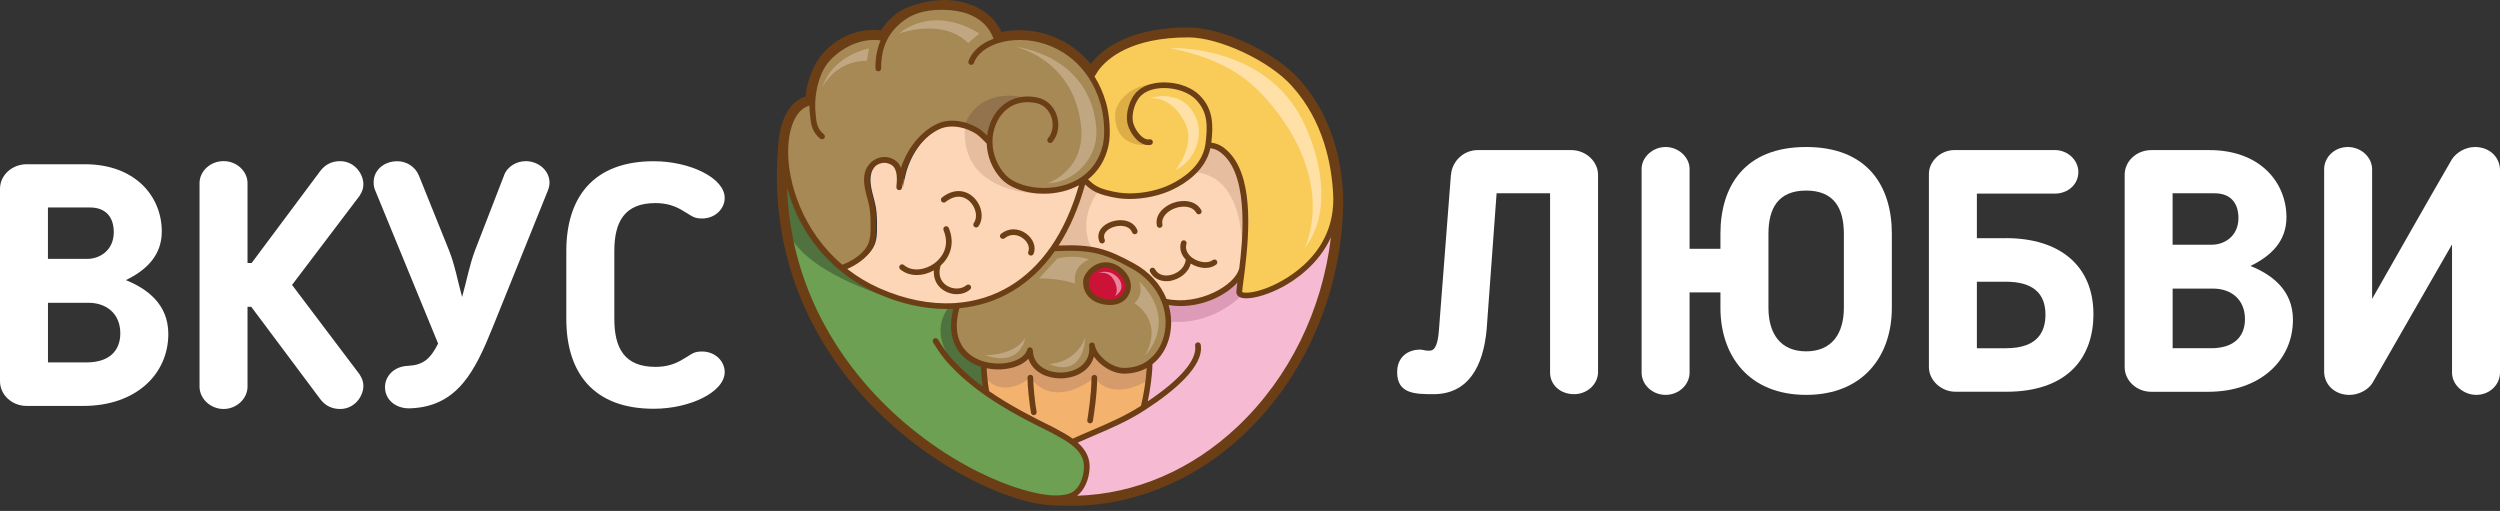 <?xml version="1.0" encoding="UTF-8"?> <svg xmlns="http://www.w3.org/2000/svg" width="274" height="56" viewBox="0 0 274 56" fill="none"><rect x="0" y="0" width="274" height="56" fill="#333333" stroke="none"/><path d="M86.051 16.613C86.031 20.536 87.866 25.765 92.245 29.387C93.401 30.344 94.732 31.19 96.254 31.87C98.997 33.095 101.846 33.689 104.589 33.531L104.882 33.555C103.751 37.409 105.619 39.362 107.837 39.965L107.816 40.038C107.816 40.897 107.971 42.272 108.13 43.054C110.405 44.645 112.92 45.939 115.317 47.111C116.053 47.514 116.876 47.933 117.567 48.458C118.483 49.15 119.167 50.021 119.11 51.267C119.061 52.402 118.613 53.578 117.771 54.148C117.38 54.416 116.79 54.563 116.049 54.6C116.001 54.6 115.948 54.604 115.899 54.608C107.979 54.807 83.626 41.532 86.096 15.623C86.067 15.941 86.051 16.271 86.051 16.613Z" fill="#6DA052"></path><path d="M117.617 48.394L117.568 48.459C116.876 47.938 116.054 47.515 115.317 47.112C112.924 45.94 110.405 44.641 108.13 43.054C107.975 42.273 107.817 40.897 107.817 40.038L107.837 39.965C109.998 40.551 112.489 39.859 112.871 38.398C112.949 42.248 120.103 42.069 119.672 37.853C119.871 39.082 121.556 40.629 123.2 40.629C124.303 40.629 125.243 40.307 125.992 39.766L126.004 39.778C126.004 41.182 125.663 43.388 125.317 44.674C122.814 46.298 120.266 47.177 117.613 48.39" fill="#F4B26F"></path><path d="M122.406 29.429C123.301 29.986 123.952 31.085 123.44 32.119C122.923 33.185 121.669 33.258 120.64 32.965C119.606 32.672 118.947 31.858 119.02 30.756C119.093 29.946 120.623 28.314 122.41 29.429" fill="#CC1237"></path><path d="M146.438 21.924C146.377 40.059 132.597 55.463 116.049 54.624V54.6C116.794 54.567 117.384 54.417 117.775 54.148C118.613 53.574 119.065 52.398 119.114 51.267C119.167 50.021 118.487 49.151 117.571 48.459L117.62 48.394C120.274 47.181 122.817 46.302 125.324 44.678C125.666 43.392 126.012 41.186 126.012 39.782L126 39.77C127.913 38.39 128.596 35.582 127.628 33.03C131.388 33.922 135.539 31.614 136.097 29.579H136.117C135.983 30.674 135.857 31.532 135.824 31.988C135.714 33.551 146.385 30.645 146.438 21.924Z" fill="#F6BBD2"></path><path d="M134.261 16.706C137.131 19.303 136.577 25.831 136.113 29.583H136.093C135.535 31.614 131.384 33.921 127.624 33.03C127.05 31.524 125.906 30.108 124.099 29.127C121.063 27.475 119.627 27.023 115.423 27.255C116.814 25.249 117.958 22.721 118.764 19.633C119.623 20.487 120.07 20.805 121.165 21.114C122.024 21.346 122.878 21.505 123.778 21.505C125.336 21.505 127.091 21.155 128.495 20.451C130.281 19.576 132.072 18.07 132.41 15.896L132.629 15.929C133.329 16.006 133.777 16.263 134.266 16.71" fill="#FCD6B6"></path><path d="M115.838 27.252C113.066 31.248 109.314 33.202 105.293 33.511C105.195 33.519 105.102 33.523 105.004 33.531C102.261 33.69 99.412 33.092 96.669 31.871C95.147 31.191 93.816 30.345 92.66 29.388L92.681 29.364C93.784 29.026 95.147 28.131 95.692 27.154C96.16 26.336 96.12 25.477 96.12 24.582C96.12 23.686 96.079 22.869 95.847 22.046C95.615 21.074 95.224 19.979 95.497 18.966C95.847 17.798 97.133 17.134 98.264 17.798C99.16 18.343 99.046 19.67 98.964 20.524C99.042 20.016 99.16 19.511 99.278 19.043C99.823 16.939 101.227 14.835 103.177 13.899C103.958 13.508 104.89 13.471 105.789 13.667C106.375 13.785 106.998 14.057 107.503 14.367C107.91 14.603 108.577 15.303 108.768 15.506C108.785 16.915 109.444 18.388 110.388 19.397C111.984 21.102 116.33 21.643 119.175 19.629C118.373 22.718 117.225 25.245 115.834 27.252" fill="#FCD6B6"></path><path d="M146.426 21.305C146.434 21.472 146.438 21.635 146.438 21.794C146.438 21.834 146.438 21.879 146.438 21.92C146.385 30.642 135.71 33.547 135.824 31.985C135.857 31.529 135.983 30.67 136.117 29.579C136.581 25.827 137.135 19.299 134.266 16.703C133.777 16.259 133.33 16.003 132.63 15.921L132.41 15.889C132.072 18.062 130.281 19.568 128.495 20.443C127.091 21.143 125.337 21.497 123.778 21.497C122.882 21.497 122.024 21.342 121.165 21.106C120.074 20.793 119.623 20.479 118.764 19.625C119.883 18.831 120.77 17.634 121.165 15.962C121.474 14.643 121.275 12.531 120.892 11.245C120.563 10.142 120.111 9.182 119.57 8.356L119.631 8.319C119.737 8.144 120.001 7.696 120.131 7.521C121.629 5.515 124.832 3.785 130.249 3.785C133.834 3.785 139.41 6.492 141.827 9.222C144.79 12.498 146.206 16.869 146.426 21.305Z" fill="#F9CB58"></path><path d="M119.655 37.702C119.655 37.751 119.664 37.804 119.676 37.857C120.107 42.073 112.953 42.256 112.875 38.402C112.489 39.863 109.998 40.555 107.841 39.969C105.619 39.367 103.751 37.413 104.886 33.559L104.593 33.535C104.691 33.527 104.789 33.523 104.882 33.515C108.903 33.205 112.655 31.252 115.427 27.255C119.631 27.023 121.068 27.475 124.104 29.127C125.911 30.112 127.054 31.529 127.628 33.03C128.597 35.582 127.909 38.39 126 39.77C125.251 40.311 124.311 40.633 123.208 40.633C121.564 40.633 119.879 39.082 119.68 37.857C119.676 37.804 119.668 37.755 119.659 37.702M123.44 32.119C123.957 31.089 123.306 29.99 122.407 29.429C120.62 28.313 119.094 29.945 119.016 30.755C118.943 31.862 119.607 32.672 120.636 32.965C121.666 33.258 122.919 33.185 123.436 32.119M96.759 4.155C94.614 3.765 92.38 4.619 90.833 6.3C89.743 7.489 89.1 9.446 89.031 11.212C87.37 11.367 86.32 13.137 86.096 15.624C86.068 15.941 86.051 16.271 86.051 16.613C86.031 20.536 87.867 25.766 92.246 29.388L92.266 29.363C93.369 29.026 94.732 28.13 95.278 27.154C95.746 26.336 95.705 25.477 95.705 24.581C95.705 23.686 95.664 22.868 95.432 22.046C95.2 21.073 94.809 19.979 95.082 18.965C95.432 17.797 96.718 17.134 97.85 17.797C98.745 18.343 98.631 19.669 98.55 20.524C98.627 20.015 98.745 19.511 98.863 19.043C99.408 16.939 100.812 14.834 102.762 13.898C103.543 13.508 104.475 13.471 105.375 13.666C105.961 13.784 106.583 14.057 107.088 14.366C107.495 14.602 108.256 15.404 108.447 15.608C108.464 17.016 109.029 18.387 109.969 19.397C111.565 21.102 115.911 21.643 118.756 19.629C119.875 18.835 120.762 17.639 121.157 15.966C121.466 14.647 121.267 12.535 120.884 11.249C120.555 10.146 120.103 9.186 119.562 8.359C116.973 4.391 112.338 3.472 109.273 4.448V4.428C108.488 1.893 106.233 1.009 104.247 0.818C102.339 0.664 100.304 0.843 98.704 2.129C97.915 2.743 97.329 3.451 96.93 4.245L96.755 4.155H96.759Z" fill="#A68955"></path><path d="M114.246 21.248C114.246 21.248 105.199 21.46 105.756 13.943L106.513 14.089L108.455 15.607C108.455 19.844 111.987 20.845 114.246 21.248ZM136.092 29.579C138.872 17.577 132.82 15.412 132.625 15.929C132.067 17.386 131.009 18.884 131.009 18.884C137.195 19.404 136.096 29.579 136.096 29.579H136.092ZM119.63 27.194C117.962 23.922 120.404 20.922 120.404 20.922L118.71 19.824L115.752 27.194H119.626H119.63Z" fill="#E6BE9F"></path><path d="M127.965 33.226L133.032 32.693L135.681 30.503L136.088 32.387C136.088 32.387 132.902 35.773 128.055 35.228L127.961 33.226H127.965Z" fill="#DE9BB7"></path><path d="M103.983 33.661L104.667 33.735C104.667 33.735 103.751 39.485 107.678 39.921L107.866 42.867C107.866 42.867 100.581 38.264 103.983 33.657V33.661ZM86.296 25.212C87.956 29.832 97.3 32.53 97.3 32.53C89.763 30.035 86.255 20.081 86.255 20.081C85.734 20.846 86.296 25.212 86.296 25.212Z" fill="#50723E"></path><path d="M107.975 40.039C107.975 40.039 111.593 40.633 112.668 38.862C112.668 38.862 115.899 44.373 119.936 38.565C119.936 38.565 122.484 41.984 125.959 40.039L125.825 41.675C125.825 41.675 122.069 44.169 119.928 41.394C119.928 41.394 115.704 45 112.912 41.394C112.912 41.394 110.165 43.738 108.134 41.549L107.979 40.043L107.975 40.039Z" fill="#D59B6B"></path><path d="M105.753 13.626C107.54 9.332 112.269 10.695 112.269 10.695C109.229 11.876 108.358 14.794 108.358 15.03L105.753 13.622V13.626Z" fill="#93734D"></path><path d="M126.195 9.218C126.195 9.218 123.997 10.728 123.884 12.881C123.806 14.362 125.1 14.831 125.955 15.86C125.955 15.86 122.215 16.495 122.219 12.547C122.219 11.615 123.31 9.556 126.195 9.218Z" fill="#DDAE45"></path><path d="M128.279 5.266C128.279 5.266 137.289 4.888 141.9 11.709C143.838 14.57 146.768 22.335 142.987 27.198C142.987 27.198 146.377 20.597 139.906 12.201C137.481 9.051 134.721 6.609 128.275 5.271L128.279 5.266ZM129.838 13.373C131.164 15.937 128.8 18.648 128.8 18.648C131.169 17.504 131.795 14.814 131.169 13.137C129.785 9.446 125.959 10.773 125.959 10.773C125.959 10.773 128.279 10.358 129.842 13.373H129.838Z" fill="#FFE1A7"></path><path d="M120.404 29.909C120.404 29.909 121.605 29.388 122.573 30.495C122.858 30.821 123.334 31.761 122.178 32.469C122.178 32.469 122.577 32.046 122.301 31.215C122.158 30.784 121.78 29.734 120.404 29.909Z" fill="#EA839C"></path><path d="M111.332 5.136C111.332 5.136 119.517 5.966 120.156 14.077C120.42 17.455 117.519 20.08 114.841 20.08C114.841 20.08 119.045 18.692 118.475 13.699C117.649 6.487 111.332 5.136 111.332 5.136ZM125.503 38.96C125.503 38.96 129.264 35.256 124.86 30.832C124.86 30.832 125.459 32.204 124.335 33.23C124.335 33.23 127.624 35.118 125.503 38.964V38.96ZM113.888 30.507C116.302 30.507 117.844 31.085 117.844 31.085C117.474 29.054 119.382 28.435 119.382 28.435C117.616 27.853 115.899 28.317 115.899 28.317L113.888 30.507ZM106.111 4.721L107.332 3.683C107.332 3.683 102.762 0.407 98.496 3.683C98.496 3.683 103.254 1.888 106.111 4.721ZM95.005 6.662L95.245 5.319C95.245 5.319 91.322 5.987 90.149 9.515C90.149 9.515 91.553 6.646 95.001 6.666L95.005 6.662ZM114.991 39.888C118.813 41.528 118.943 37.027 118.943 37.027C117.795 39.888 114.991 39.888 114.991 39.888ZM107.975 38.923C111.927 40.274 112.37 37.027 112.37 37.027C111.141 39.029 107.975 38.923 107.975 38.923Z" fill="#C1A781"></path><path d="M147.203 21.268C146.951 16.238 145.29 11.892 142.409 8.705C139.768 5.722 133.972 3.008 130.248 3.008C129.565 3.008 128.893 3.036 128.254 3.089C124.303 3.423 121.214 4.815 119.545 7.008C117.649 4.709 114.84 3.345 111.829 3.309H111.707C111.031 3.309 110.38 3.378 109.761 3.512C108.524 0.769 105.602 0.171 104.332 0.041C104.072 0.012 103.799 0 103.514 0C101.581 0 99.359 0.635 98.232 1.51C98.126 1.591 98.016 1.681 97.914 1.77C97.377 2.234 96.921 2.759 96.559 3.333C96.278 3.296 95.993 3.28 95.709 3.28C93.669 3.28 91.683 4.192 90.259 5.779C89.282 6.866 88.591 8.437 88.354 10.089C88.33 10.248 88.314 10.406 88.297 10.569C86.674 11.074 85.587 12.852 85.331 15.485C85.326 15.51 85.322 15.53 85.322 15.555C85.302 15.762 85.286 15.966 85.27 16.173C85.188 17.183 85.147 18.196 85.143 19.189C85.119 31.191 90.817 39.587 95.603 44.515C101.728 50.827 108.862 54.148 113.111 55.076C113.542 55.17 113.965 55.247 114.36 55.296C114.519 55.316 114.678 55.337 114.828 55.349C115.166 55.381 115.492 55.393 115.793 55.393C115.813 55.393 115.833 55.398 115.854 55.398L116.012 55.406C116.452 55.426 116.9 55.438 117.339 55.438C118.471 55.438 119.61 55.365 120.725 55.218C121.234 55.153 121.747 55.068 122.251 54.97C124.978 54.445 127.632 53.485 130.143 52.113C130.586 51.873 131.03 51.613 131.469 51.344C131.901 51.075 132.336 50.795 132.755 50.502C141.636 44.36 147.179 33.417 147.219 21.936C147.219 21.887 147.219 21.842 147.219 21.79C147.219 21.619 147.211 21.448 147.203 21.268ZM118.047 54.335C118.841 53.733 119.366 52.577 119.423 51.283C119.468 50.237 119.04 49.325 118.121 48.511C118.719 48.243 119.317 47.986 119.899 47.738C121.828 46.916 123.647 46.135 125.491 44.938L125.699 44.8C128.596 42.907 131.978 40.156 131.604 37.788C131.575 37.617 131.417 37.503 131.246 37.527C131.075 37.556 130.961 37.714 130.985 37.885C131.225 39.416 129.386 41.573 125.796 43.986C126.057 42.753 126.293 41.105 126.309 39.916C128.092 38.524 128.8 35.895 128.083 33.437C128.523 33.51 128.958 33.543 129.39 33.543C131.982 33.543 134.391 32.342 135.612 30.971C135.56 31.386 135.519 31.724 135.503 31.964C135.486 32.192 135.592 32.395 135.791 32.521C135.975 32.639 136.251 32.696 136.593 32.696C137.586 32.696 139.133 32.224 140.61 31.427C141.929 30.715 144.513 29.001 145.868 26.01C144.92 33.978 141.318 41.365 135.665 46.725C130.639 51.486 124.449 54.144 118.043 54.331L118.047 54.335ZM88.717 11.587C88.717 11.928 88.737 12.262 88.774 12.58C88.855 13.459 88.945 14.452 89.905 15.2C89.962 15.245 90.031 15.266 90.096 15.266C90.19 15.266 90.279 15.225 90.344 15.144C90.45 15.009 90.426 14.81 90.287 14.704C89.539 14.122 89.469 13.345 89.396 12.519C89.396 12.519 89.396 12.498 89.396 12.494C89.347 12.095 89.335 11.664 89.352 11.216C89.352 11.216 89.352 11.216 89.352 11.212C89.352 11.212 89.352 11.208 89.352 11.204C89.412 9.706 89.893 7.692 91.065 6.516C92.632 4.937 94.654 4.167 96.514 4.428C96.12 5.34 95.932 6.373 95.953 7.509C95.953 7.68 96.095 7.814 96.266 7.814C96.266 7.814 96.266 7.814 96.27 7.814C96.441 7.814 96.579 7.667 96.575 7.497C96.555 6.324 96.771 5.274 97.222 4.379C97.609 3.614 98.175 2.938 98.915 2.365C100.189 1.339 101.931 0.932 104.231 1.119C105.911 1.282 108.052 1.966 108.894 4.245C107.519 4.749 106.55 5.612 106.147 6.687C106.086 6.849 106.168 7.028 106.331 7.09C106.493 7.151 106.672 7.069 106.733 6.906C107.096 5.934 108.04 5.165 109.387 4.733C112.46 3.756 116.859 4.741 119.321 8.518C119.867 9.348 120.298 10.296 120.603 11.326C120.969 12.559 121.173 14.602 120.872 15.884C120.526 17.37 119.761 18.538 118.597 19.364C118.597 19.364 118.593 19.368 118.589 19.372C117.29 20.292 115.512 20.727 113.713 20.573C112.224 20.442 110.917 19.921 110.217 19.177C109.318 18.212 108.793 16.91 108.776 15.595C108.764 14.883 108.903 14.195 109.183 13.548C109.981 11.725 111.625 10.887 113.579 11.302C114.356 11.469 114.958 12.03 115.231 12.836C115.508 13.662 115.365 14.574 114.861 15.16C114.747 15.29 114.763 15.489 114.893 15.599C115.024 15.713 115.223 15.697 115.333 15.567C115.984 14.806 116.171 13.682 115.821 12.637C115.479 11.615 114.706 10.907 113.709 10.691C111.479 10.215 109.525 11.212 108.614 13.296C108.394 13.801 108.256 14.326 108.194 14.871C107.873 14.557 107.519 14.236 107.271 14.089C106.693 13.731 106.029 13.463 105.46 13.349C104.414 13.121 103.437 13.21 102.647 13.605C100.91 14.44 99.449 16.247 98.745 18.395C98.61 18.045 98.386 17.732 98.028 17.512C97.442 17.166 96.779 17.109 96.164 17.353C95.517 17.606 95.008 18.172 94.801 18.872C94.553 19.799 94.801 20.768 95.029 21.627C95.07 21.79 95.114 21.948 95.155 22.119C95.383 22.921 95.415 23.771 95.415 24.569V24.76C95.415 25.55 95.419 26.299 95.025 26.986C94.52 27.886 93.283 28.68 92.314 29.009C87.911 25.277 86.364 20.007 86.381 16.596C86.381 16.271 86.397 15.949 86.425 15.636C86.633 13.385 87.484 11.904 88.733 11.57L88.717 11.587ZM130.248 4.098C133.651 4.098 139.165 6.691 141.595 9.43C145.03 13.227 145.95 17.992 146.116 21.317C146.125 21.48 146.129 21.639 146.129 21.794C146.129 21.83 146.129 21.871 146.129 21.92C146.088 28.476 140.048 31.101 138.84 31.565C137.236 32.175 136.292 32.127 136.137 32.001C136.158 31.716 136.219 31.264 136.292 30.698C136.333 30.377 136.382 30.015 136.43 29.624C136.972 25.228 137.362 19.087 134.477 16.478C134.001 16.047 133.521 15.738 132.76 15.636C132.975 13.776 133.012 11.981 131.482 10.447C129.833 8.799 126.293 8.534 124.726 9.938C123.782 10.748 123.35 12.441 123.554 13.45C123.676 14.118 124.221 15.103 124.929 15.587C125.312 15.852 125.719 15.954 126.101 15.884C126.272 15.852 126.382 15.689 126.35 15.522C126.317 15.351 126.154 15.241 125.987 15.274C125.768 15.315 125.532 15.249 125.283 15.078C124.738 14.7 124.266 13.878 124.168 13.337C124.001 12.494 124.376 11.062 125.137 10.41C126.476 9.214 129.622 9.47 131.042 10.891C132.418 12.266 132.348 13.882 132.129 15.701C132.125 15.75 132.117 15.799 132.108 15.852C131.742 18.196 129.605 19.563 128.364 20.174C127.07 20.821 125.401 21.195 123.786 21.195C123.008 21.195 122.203 21.073 121.258 20.817C120.326 20.552 119.911 20.296 119.248 19.661C120.375 18.766 121.124 17.549 121.474 16.039C121.8 14.655 121.588 12.474 121.197 11.163C120.896 10.154 120.481 9.222 119.96 8.388C120.168 8.042 120.31 7.814 120.387 7.712C121.393 6.361 124.014 4.098 130.253 4.098H130.248ZM125.047 44.482C123.285 45.61 121.519 46.367 119.655 47.164C118.975 47.453 118.271 47.755 117.567 48.076C116.997 47.673 116.379 47.331 115.772 47.006L115.455 46.835C113.107 45.683 110.628 44.405 108.414 42.871C108.292 42.203 108.166 41.153 108.138 40.36C109.509 40.641 110.994 40.457 112.012 39.871C112.289 39.709 112.525 39.526 112.712 39.318C112.952 40.038 113.465 40.624 114.218 41.011C114.816 41.32 115.52 41.471 116.224 41.471C117.103 41.471 117.982 41.235 118.662 40.771C119.289 40.343 119.704 39.766 119.891 39.082C120.603 40.079 121.905 40.95 123.204 40.95C124.115 40.95 124.946 40.742 125.678 40.339C125.609 41.674 125.324 43.408 125.047 44.486V44.482ZM125.812 39.517C125.076 40.05 124.197 40.323 123.204 40.323C121.755 40.323 120.164 38.907 119.985 37.808C119.985 37.8 119.985 37.796 119.98 37.788C119.98 37.776 119.976 37.767 119.972 37.755C119.972 37.747 119.964 37.735 119.96 37.727C119.956 37.718 119.952 37.706 119.948 37.698C119.944 37.69 119.936 37.682 119.932 37.674C119.928 37.666 119.919 37.657 119.915 37.653C119.907 37.645 119.899 37.637 119.891 37.629C119.883 37.625 119.879 37.617 119.871 37.613C119.862 37.605 119.85 37.6 119.842 37.592C119.834 37.592 119.83 37.584 119.822 37.58C119.81 37.576 119.797 37.568 119.785 37.564C119.777 37.564 119.773 37.56 119.765 37.556C119.753 37.556 119.74 37.552 119.728 37.548C119.72 37.548 119.712 37.548 119.708 37.548C119.696 37.548 119.683 37.548 119.671 37.548C119.663 37.548 119.659 37.548 119.651 37.548C119.651 37.548 119.647 37.548 119.643 37.548H119.635C119.626 37.548 119.622 37.548 119.614 37.552C119.602 37.552 119.594 37.556 119.582 37.56C119.574 37.56 119.561 37.568 119.553 37.572C119.545 37.576 119.533 37.58 119.525 37.584C119.517 37.588 119.508 37.596 119.5 37.6C119.492 37.605 119.484 37.613 119.476 37.617C119.468 37.625 119.464 37.629 119.455 37.637C119.447 37.645 119.443 37.653 119.435 37.657C119.427 37.661 119.423 37.674 119.419 37.682C119.415 37.69 119.407 37.698 119.403 37.706C119.398 37.714 119.394 37.723 119.39 37.735C119.39 37.743 119.382 37.755 119.382 37.763C119.382 37.771 119.378 37.784 119.378 37.792C119.378 37.8 119.378 37.812 119.374 37.82C119.374 37.832 119.374 37.841 119.374 37.853C119.374 37.861 119.374 37.869 119.374 37.873C119.504 39.147 118.874 39.863 118.32 40.238C117.274 40.95 115.671 41.035 114.515 40.437C113.925 40.132 113.221 39.529 113.196 38.378C113.196 38.223 113.074 38.093 112.919 38.073C112.765 38.052 112.622 38.154 112.582 38.304C112.451 38.797 112.036 39.123 111.711 39.31C110.734 39.876 109.249 40.006 107.93 39.648C107.112 39.428 106.005 38.919 105.358 37.763C104.776 36.721 104.707 35.383 105.146 33.783C109.383 33.388 112.989 31.235 115.597 27.536C119.569 27.328 120.974 27.752 123.957 29.38C125.572 30.259 126.74 31.553 127.339 33.12C128.25 35.521 127.611 38.203 125.816 39.497L125.812 39.517ZM96.022 24.773V24.581C96.022 23.739 95.985 22.84 95.741 21.977C95.7 21.814 95.66 21.651 95.615 21.484C95.399 20.666 95.179 19.82 95.383 19.059C95.537 18.55 95.908 18.135 96.376 17.952C96.807 17.781 97.275 17.822 97.69 18.066C98.423 18.513 98.317 19.71 98.244 20.499C98.228 20.666 98.35 20.817 98.517 20.837C98.683 20.858 98.838 20.744 98.862 20.577C98.944 20.052 99.07 19.523 99.168 19.128C99.742 16.906 101.174 15.013 102.904 14.183C103.559 13.854 104.414 13.78 105.313 13.976C105.818 14.077 106.408 14.317 106.933 14.639C107.161 14.773 107.613 15.18 108.142 15.738C108.19 17.162 108.768 18.566 109.745 19.608C110.547 20.463 112.004 21.061 113.644 21.199C113.9 21.22 114.153 21.232 114.405 21.232C115.789 21.232 117.132 20.906 118.251 20.308C117.498 22.929 116.464 25.2 115.166 27.072C112.61 30.755 109.045 32.876 104.853 33.201C104.76 33.209 104.662 33.213 104.568 33.221C101.943 33.372 99.115 32.806 96.38 31.585C95.11 31.02 93.93 30.311 92.856 29.477C93.881 29.046 95.025 28.24 95.55 27.308C96.026 26.474 96.022 25.611 96.022 24.773ZM127.851 32.758C127.184 31.121 125.943 29.774 124.25 28.851C121.311 27.247 119.773 26.759 116.025 26.909C117.242 25.021 118.218 22.774 118.926 20.218C119.59 20.833 120.094 21.13 121.079 21.411C122.08 21.684 122.939 21.81 123.773 21.81C125.479 21.81 127.249 21.415 128.629 20.727C129.927 20.092 132.125 18.68 132.658 16.247C133.272 16.328 133.651 16.572 134.054 16.938C136.988 19.592 136.133 26.873 135.82 29.433C135.808 29.453 135.8 29.473 135.791 29.498C135.299 31.292 131.416 33.514 127.851 32.761V32.758ZM92.05 29.628C92.05 29.628 92.062 29.64 92.07 29.644C93.287 30.649 94.654 31.496 96.132 32.155C98.655 33.282 101.268 33.868 103.738 33.868C103.986 33.868 104.235 33.86 104.483 33.848C104.06 35.521 104.169 36.945 104.808 38.089C105.496 39.318 106.615 39.908 107.511 40.197C107.523 40.844 107.604 41.674 107.702 42.362C106.518 41.487 105.508 40.596 104.625 39.644C103.868 38.886 103.347 38.069 102.798 37.202C102.704 37.055 102.513 37.014 102.367 37.104C102.22 37.198 102.179 37.389 102.269 37.535C102.814 38.394 103.38 39.281 104.174 40.075C105.228 41.21 106.465 42.269 107.954 43.31C110.229 44.902 112.773 46.212 115.17 47.388L115.475 47.555C116.126 47.909 116.802 48.271 117.38 48.711C118.393 49.476 118.841 50.286 118.8 51.259C118.751 52.414 118.292 53.428 117.6 53.896C117.266 54.124 116.725 54.262 116.033 54.295C115.988 54.295 115.939 54.299 115.894 54.299C112.081 54.392 103.067 50.929 95.843 43.176C91.496 38.516 86.625 31.003 86.258 20.52C87.052 23.592 88.839 26.97 92.05 29.632V29.628ZM98.663 29.518C98.533 29.404 98.517 29.209 98.63 29.078C98.745 28.948 98.94 28.932 99.07 29.046C99.998 29.843 101.443 29.563 102.395 28.875C102.851 28.545 104.275 27.304 103.412 25.224C103.347 25.066 103.421 24.883 103.579 24.817C103.738 24.752 103.921 24.826 103.986 24.984C104.731 26.779 104.056 28.244 103.087 29.115C103.087 29.123 103.087 29.135 103.083 29.143C102.806 30.051 103.05 30.832 103.75 31.292C104.438 31.744 105.37 31.728 105.919 31.26C106.05 31.146 106.249 31.162 106.359 31.292C106.469 31.423 106.457 31.622 106.322 31.732C105.924 32.074 105.394 32.245 104.853 32.245C104.357 32.245 103.848 32.102 103.408 31.813C102.656 31.321 102.285 30.531 102.354 29.632C101.752 29.97 101.101 30.145 100.482 30.145C99.799 30.145 99.156 29.937 98.667 29.518H98.663ZM103.189 22.087C103.083 21.952 103.107 21.757 103.242 21.647C104.662 20.528 105.964 20.906 106.713 21.631C107.633 22.522 107.865 23.946 107.234 24.805C107.173 24.887 107.079 24.931 106.982 24.931C106.917 24.931 106.851 24.911 106.799 24.87C106.66 24.768 106.632 24.573 106.733 24.435C107.181 23.828 106.974 22.746 106.282 22.078C105.936 21.741 104.979 21.073 103.628 22.14C103.494 22.245 103.299 22.221 103.189 22.087ZM109.664 26.067C109.554 25.933 109.578 25.737 109.712 25.627C110.526 24.972 111.613 24.968 112.484 25.615C113.261 26.197 113.583 27.084 113.278 27.821C113.229 27.943 113.111 28.012 112.989 28.012C112.948 28.012 112.907 28.004 112.871 27.988C112.712 27.923 112.635 27.739 112.7 27.581C112.891 27.117 112.647 26.515 112.11 26.112C111.605 25.737 110.815 25.538 110.103 26.112C109.969 26.221 109.774 26.197 109.664 26.063V26.067ZM124.661 25.249C124.722 25.407 124.644 25.591 124.486 25.652C124.323 25.713 124.144 25.635 124.083 25.477C123.891 24.984 123.436 24.821 123.09 24.773C122.378 24.675 121.535 24.968 121.173 25.444C120.982 25.692 120.949 25.965 121.071 26.25C121.14 26.409 121.067 26.592 120.908 26.661C120.868 26.677 120.827 26.685 120.786 26.685C120.664 26.685 120.55 26.616 120.501 26.498C120.29 26.006 120.351 25.493 120.676 25.066C121.173 24.415 122.243 24.024 123.175 24.154C123.9 24.256 124.425 24.642 124.665 25.249H124.661ZM126.793 24.724C126.557 23.552 127.51 22.636 128.555 22.245C129.614 21.851 131.038 21.928 131.657 23.027C131.742 23.177 131.689 23.369 131.539 23.45C131.388 23.535 131.197 23.483 131.115 23.332C130.676 22.55 129.593 22.522 128.771 22.827C127.973 23.124 127.241 23.788 127.404 24.598C127.436 24.765 127.326 24.931 127.16 24.964C127.139 24.968 127.119 24.972 127.098 24.972C126.952 24.972 126.822 24.87 126.793 24.72V24.724ZM128.307 30.78C128.148 30.808 127.99 30.82 127.835 30.82C127.05 30.82 126.386 30.45 126.044 29.795C125.963 29.644 126.024 29.453 126.175 29.375C126.325 29.294 126.517 29.355 126.594 29.506C126.875 30.047 127.473 30.291 128.193 30.161C128.979 30.023 129.829 29.42 129.943 28.545C129.943 28.517 129.955 28.488 129.968 28.464C129.439 27.923 129.239 27.239 129.439 26.559C129.487 26.392 129.658 26.299 129.825 26.348C129.992 26.396 130.086 26.567 130.037 26.734C129.801 27.548 130.444 28.098 130.733 28.293C131.457 28.794 132.418 28.883 132.918 28.505C133.057 28.399 133.252 28.427 133.354 28.566C133.459 28.704 133.431 28.899 133.293 29.001C132.955 29.258 132.54 29.367 132.112 29.367C131.555 29.367 130.973 29.18 130.505 28.891C130.232 29.962 129.203 30.613 128.295 30.776L128.307 30.78ZM120.249 41.398C120.249 43.188 119.891 45.48 119.781 46.139C119.757 46.289 119.622 46.399 119.476 46.399C119.46 46.399 119.443 46.399 119.423 46.395C119.252 46.367 119.138 46.208 119.167 46.037C119.276 45.39 119.626 43.139 119.626 41.402C119.626 41.231 119.765 41.088 119.94 41.088C120.115 41.088 120.253 41.227 120.253 41.402L120.249 41.398ZM113.607 45.13C113.64 45.3 113.53 45.463 113.363 45.496C113.343 45.5 113.322 45.5 113.302 45.5C113.155 45.5 113.025 45.398 112.997 45.248C112.842 44.47 112.61 42.305 112.61 41.394C112.61 41.223 112.749 41.08 112.924 41.08C113.099 41.08 113.237 41.218 113.237 41.394C113.237 42.26 113.461 44.389 113.611 45.125L113.607 45.13ZM122.581 29.168C122.129 28.887 121.661 28.745 121.189 28.745C119.862 28.745 118.792 29.929 118.719 30.739C118.637 31.952 119.346 32.92 120.567 33.27C120.941 33.376 121.307 33.429 121.661 33.429C122.63 33.429 123.367 33.014 123.729 32.261C124.323 31.069 123.603 29.803 122.581 29.168ZM123.167 31.984C122.837 32.664 122.166 32.806 121.657 32.806C121.364 32.806 121.047 32.758 120.733 32.668C119.797 32.399 119.276 31.695 119.337 30.784C119.378 30.348 120.119 29.363 121.189 29.363C121.543 29.363 121.901 29.473 122.251 29.693C123.033 30.177 123.598 31.121 123.167 31.98V31.984Z" fill="#6C3E15"></path><path d="M13.788 30.702C16.043 29.611 17.732 27.996 17.732 25.367C17.732 21.61 14.916 18 9.279 18H2.93C1.351 18 0 19.164 0 20.707V41.784C0 43.249 1.278 44.49 2.93 44.49H9.128C14.916 44.49 18.448 40.995 18.448 36.599C18.448 33.331 16.116 31.638 13.788 30.698V30.702ZM5.258 22.738H9.841C11.794 22.738 12.47 24.016 12.47 25.444C12.47 27.471 10.891 28.374 9.576 28.374H5.254V22.738H5.258ZM9.466 39.721H5.258V33.185H9.69C11.68 33.185 13.186 34.389 13.186 36.526C13.186 38.48 11.945 39.721 9.466 39.721Z" fill="white"></path><path d="M27.128 28.823H27.58L35.093 18.754C35.659 18.001 36.407 17.663 37.27 17.663C38.886 17.663 39.826 19.092 39.826 20.182C39.826 20.557 39.753 20.935 39.411 21.46L32.008 31.228L39.411 41.032C39.749 41.557 39.826 41.935 39.826 42.31C39.826 43.4 38.886 44.825 37.27 44.825C36.407 44.825 35.655 44.487 35.093 43.734L27.54 33.629H27.128V42.383C27.128 43.697 25.924 44.825 24.499 44.825C23.075 44.825 21.87 43.697 21.87 42.383V20.064C21.87 18.787 23.034 17.659 24.499 17.659C25.965 17.659 27.128 18.787 27.128 20.064V28.818V28.823Z" fill="white"></path><path d="M55.231 19.242C55.605 18.229 56.619 17.663 57.636 17.663C58.951 17.663 60.228 18.64 60.228 20.032C60.228 20.333 60.114 20.744 60.041 20.895L53.994 35.888C52.077 40.621 50.16 44.642 44.824 44.755C43.323 44.755 42.195 43.779 42.195 42.428C42.195 41.264 43.136 40.173 44.674 40.1C46.326 40.026 47.152 39.387 48.019 37.658L41.105 20.825C40.954 20.488 40.954 20.186 40.954 19.962C40.954 18.648 42.081 17.671 43.547 17.671C44.523 17.671 45.5 18.233 45.915 19.25L49.183 27.365C49.859 29.018 50.16 30.821 50.648 32.55C51.137 30.821 51.438 29.095 52.077 27.402L55.235 19.25L55.231 19.242Z" fill="white"></path><path d="M67.33 34.947C67.33 38.179 68.458 40.21 71.84 40.21C73.04 40.21 74.017 39.908 74.957 39.31L75.331 39.086C75.82 38.785 76.084 38.525 76.947 38.525C78.376 38.525 79.426 39.575 79.426 40.779C79.426 42.957 75.633 44.8 71.648 44.8C65.072 44.8 62.068 40.893 62.068 34.956V27.516C62.068 21.582 65.076 17.671 71.648 17.671C75.633 17.671 79.426 19.515 79.426 21.692C79.426 22.893 78.376 23.947 76.947 23.947C76.084 23.947 75.82 23.682 75.331 23.385L74.957 23.162C74.017 22.559 73.04 22.258 71.84 22.258C68.458 22.258 67.33 24.289 67.33 27.516V34.956V34.947Z" fill="white"></path><path d="M159.03 19.157C159.144 17.692 160.381 16.45 161.96 16.45H172.216C173.795 16.45 175.146 17.687 175.146 19.157V40.873C175.073 42.187 173.909 43.201 172.517 43.201C171.015 43.201 169.888 42.187 169.888 40.832V21.183H164.027L162.937 36.099C162.562 40.234 160.869 43.201 157.113 43.201C155.082 43.201 153.128 43.164 153.128 40.795C153.128 39.066 154.37 38.317 155.644 38.317C155.945 38.317 156.132 38.431 156.47 38.431H156.694C157.296 38.431 157.597 37.678 157.707 36.176L159.021 19.157H159.03Z" fill="white"></path><path d="M197.953 16.112C191.189 16.112 188.56 20.434 188.56 25.619V27.272H185.178V18.517C185.178 17.24 183.973 16.112 182.549 16.112C181.124 16.112 179.92 17.24 179.92 18.517V40.836C179.92 42.151 181.084 43.278 182.549 43.278C184.014 43.278 185.178 42.151 185.178 40.836V32.045H188.56V33.734C188.56 39.033 191.714 43.278 197.953 43.278C204.192 43.278 207.346 39.033 207.346 33.734V25.619C207.346 20.434 204.717 16.112 197.953 16.112ZM202.088 33.734C202.088 36.555 200.773 38.508 197.953 38.508C195.132 38.508 193.822 36.555 193.822 33.734V25.619C193.822 22.803 194.913 20.886 197.953 20.886C200.993 20.886 202.088 22.803 202.088 25.619V33.734Z" fill="white"></path><path d="M219.861 26.104H216.666V21.22H225.196C226.661 21.22 227.788 20.207 227.788 18.852C227.788 17.574 226.661 16.446 225.196 16.446H214.224C212.608 16.446 211.408 17.761 211.408 19.039V40.23C211.408 41.695 212.759 42.936 214.338 42.936H219.861C226.926 42.936 229.441 38.879 229.441 34.443C229.441 29.071 225.684 26.1 219.861 26.1V26.104ZM219.861 38.167H216.666V30.878H219.861C222.677 30.878 224.183 32.042 224.183 34.483C224.183 36.286 223.393 38.167 219.861 38.167Z" fill="white"></path><path d="M246.652 29.148C248.906 28.057 250.595 26.445 250.595 23.812C250.595 20.056 247.779 16.45 242.142 16.45H235.793C234.214 16.45 232.863 17.614 232.863 19.157V40.234C232.863 41.699 234.141 42.94 235.793 42.94H241.992C247.779 42.94 251.307 39.444 251.307 35.049C251.307 31.781 248.98 30.088 246.648 29.148H246.652ZM238.121 21.183H242.704C244.657 21.183 245.333 22.461 245.333 23.89C245.333 25.921 243.754 26.82 242.439 26.82H238.117V21.183H238.121ZM242.33 38.166H238.121V31.63H242.553C244.544 31.63 246.049 32.831 246.049 34.972C246.049 36.925 244.808 38.166 242.33 38.166Z" fill="white"></path><path d="M254.726 40.722V18.554C254.726 17.24 255.853 16.112 257.319 16.112C258.784 16.112 259.984 17.24 259.984 18.554V32.758C263.439 26.706 265.356 23.287 268.702 17.504C269.227 16.678 270.244 16.112 271.257 16.112C272.836 16.112 274 17.203 274 18.668V40.836C274 42.151 272.873 43.278 271.408 43.278C269.943 43.278 268.742 42.151 268.742 40.836V26.787L260.025 41.967C259.537 42.757 258.482 43.282 257.506 43.282C255.853 43.282 254.726 42.118 254.726 40.726V40.722Z" fill="white"></path></svg> 